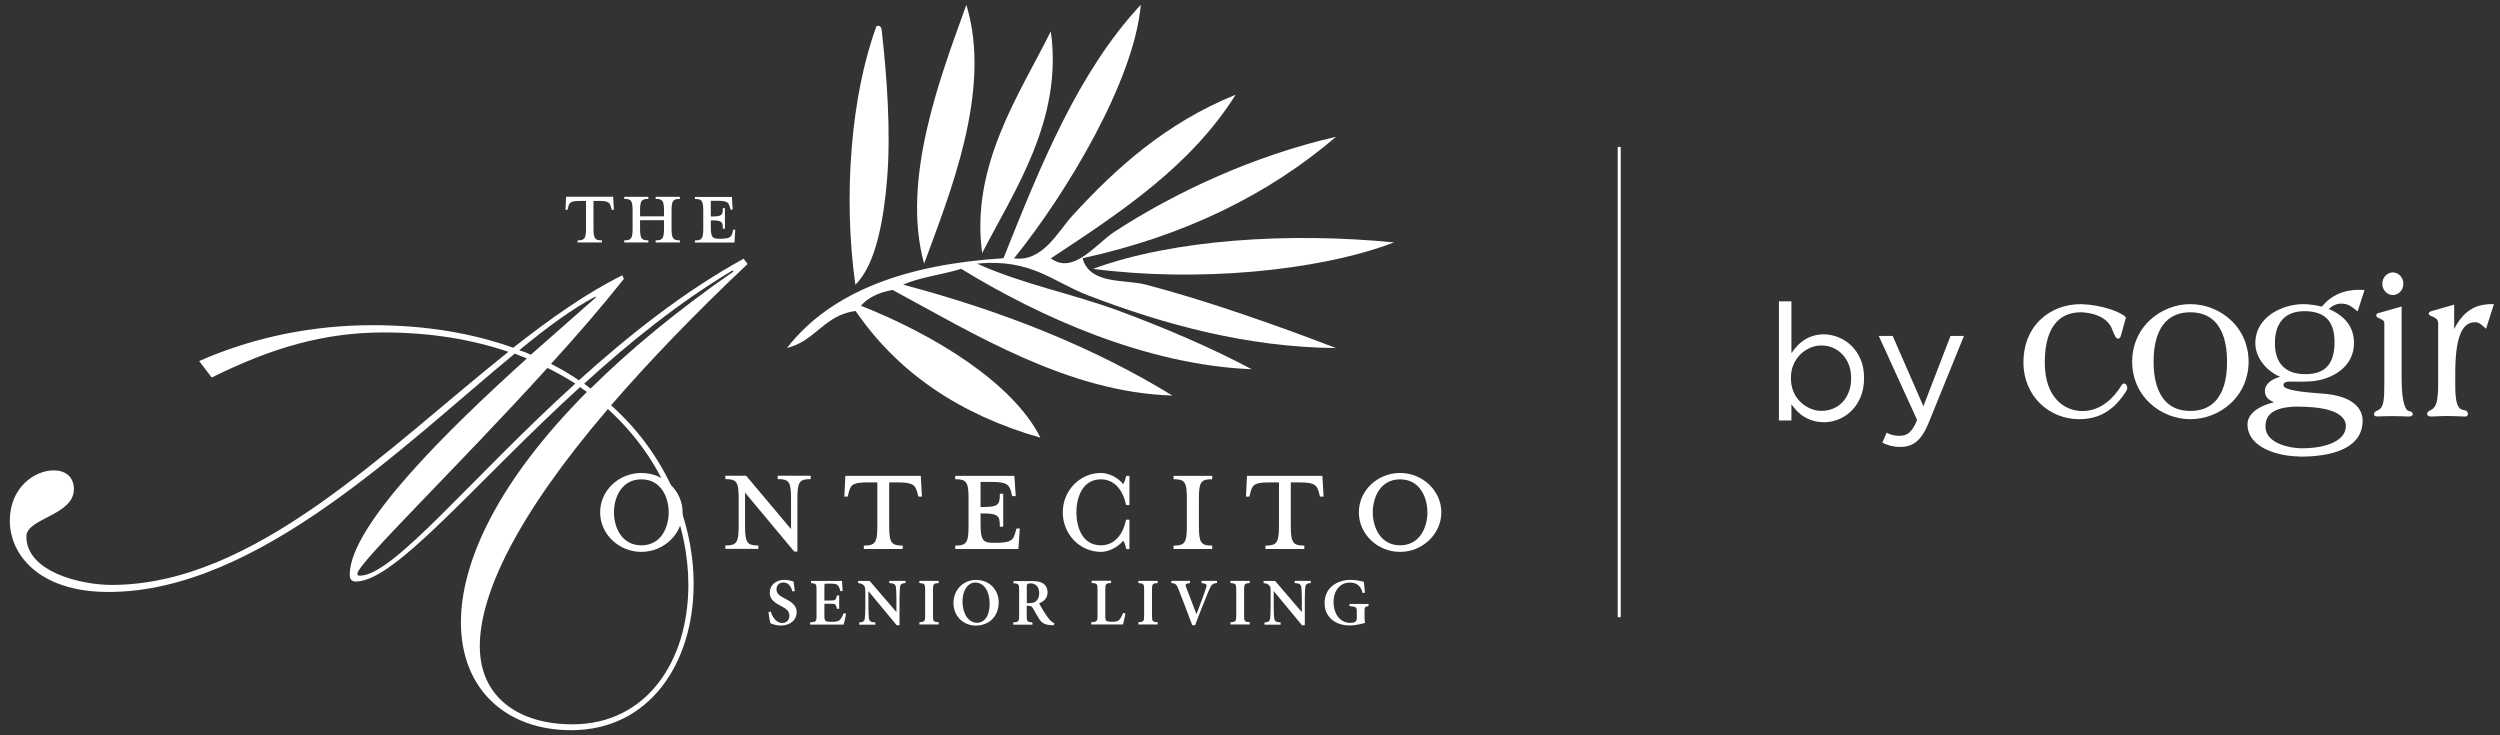 <?xml version="1.0" encoding="UTF-8"?> <svg xmlns="http://www.w3.org/2000/svg" width="238" height="70" viewBox="0 0 238 70" fill="none"><rect x="0" y="0" width="238" height="70" fill="#333333" stroke="none"/><g clip-path="url(#clip0_8080_2226)"><path d="M197.936 39.907C196.517 39.907 195.192 39.368 194.199 38.394C193.187 37.391 192.629 36.01 192.629 34.506C192.629 32.888 193.168 31.488 194.199 30.476C195.192 29.492 196.583 28.953 198.115 28.953C200.178 29.029 201.89 29.71 202.334 30.164L202.391 30.221L201.909 31.952C201.89 32.037 201.833 32.236 201.634 32.236C201.464 32.236 201.379 32.094 201.076 31.365C200.859 30.646 199.951 29.795 198.096 29.729C196.536 29.729 194.663 30.561 194.663 34.525C194.663 37.921 196.592 39.132 198.248 39.132C200.14 39.132 201.341 37.675 201.89 36.804C201.984 36.615 202.088 36.511 202.221 36.511C202.448 36.511 202.514 36.842 202.514 36.927C202.514 37.041 202.457 37.154 202.419 37.221C201.275 39.056 199.846 39.907 197.926 39.907H197.936Z" fill="white"></path><path d="M208.524 39.907C207.124 39.907 205.724 39.358 204.693 38.403C203.586 37.382 202.98 35.963 202.98 34.43C202.98 32.898 203.586 31.479 204.693 30.457C205.724 29.502 207.114 28.953 208.524 28.953C209.933 28.953 211.324 29.502 212.355 30.457C213.462 31.479 214.067 32.898 214.067 34.43C214.067 35.963 213.462 37.382 212.355 38.403C211.324 39.358 209.933 39.907 208.524 39.907ZM208.524 29.729C207.559 29.729 206.783 30.022 206.206 30.599C205.421 31.384 205.014 32.709 205.024 34.421C205.014 36.142 205.421 37.457 206.206 38.252C206.783 38.829 207.559 39.122 208.524 39.122C209.489 39.122 210.264 38.829 210.841 38.252C211.626 37.467 212.033 36.142 212.014 34.43C212.024 32.709 211.617 31.394 210.832 30.599C210.255 30.022 209.479 29.729 208.514 29.729H208.524Z" fill="white"></path><path d="M229.315 39.651C229.182 39.651 228.974 39.651 228.747 39.632C228.444 39.623 228.104 39.614 227.811 39.614C227.177 39.614 226.808 39.632 226.562 39.642C226.448 39.642 226.363 39.642 226.297 39.642C226.004 39.642 226.004 39.472 226.004 39.415C226.004 39.216 226.212 39.131 226.401 39.046C226.931 38.781 226.988 38.119 226.988 36.426V30.759C226.988 30.551 226.884 30.485 226.647 30.372C226.59 30.343 226.534 30.315 226.467 30.277H226.439C226.363 30.23 226.221 30.173 226.221 30.031C226.221 29.851 226.392 29.804 226.458 29.795L228.634 29.18V36.009C228.634 38.686 229.126 39.074 229.286 39.122H229.334C229.485 39.169 229.693 39.216 229.693 39.424C229.693 39.49 229.655 39.651 229.324 39.651H229.315Z" fill="white"></path><path d="M234.659 39.652C234.526 39.652 234.337 39.652 234.12 39.633C233.807 39.623 233.41 39.605 233.041 39.605C232.672 39.605 232.275 39.614 231.963 39.633C231.745 39.633 231.547 39.652 231.424 39.652C231.244 39.652 231.055 39.567 231.055 39.406C231.055 39.226 231.263 39.094 231.452 39.018C231.963 38.744 232.114 38.129 232.114 36.379V30.76C232.114 30.372 231.726 30.192 231.594 30.145C231.499 30.117 231.215 30.022 231.215 29.852C231.215 29.7 231.386 29.644 231.556 29.596L233.637 29V31.328C234.479 29.672 235.576 28.953 237.222 28.953H237.421L236.674 31.299L236.503 31.148C236.503 31.148 236.447 31.1 236.418 31.072C236.22 30.892 235.993 30.675 235.614 30.675C234.337 30.675 233.741 32.226 233.741 35.546V36.729C233.741 38.309 233.959 38.952 234.507 39.028C234.905 39.065 234.943 39.302 234.943 39.406C234.943 39.652 234.725 39.652 234.649 39.652H234.659Z" fill="white"></path><path d="M218.937 43.454C216.941 43.454 213.961 42.64 213.961 40.398C213.961 39.765 214.377 39.197 215.162 38.781C215.626 38.535 216.118 38.384 216.496 38.289C216.08 38.138 215.616 37.844 215.616 37.239C215.616 36.482 216.392 36.038 217.073 35.877C215.853 35.366 214.708 34.117 214.708 32.67C214.708 30.107 217.376 28.953 219.268 28.953C219.883 28.953 220.507 29.066 221.046 29.189C222.181 27.77 223.77 27.534 224.915 27.6H225.104L224.451 29.643L224.281 29.511C223.77 29.113 223.487 28.905 222.862 28.905C222.456 28.905 222.03 29.094 221.708 29.416C223.316 30.116 224.101 31.185 224.101 32.67C224.101 34.921 222.03 36.123 220.11 36.293C219.551 36.34 218.974 36.34 218.416 36.331C218.274 36.331 218.142 36.331 218 36.331C217.451 36.331 217.385 36.511 217.385 36.69C217.385 36.927 217.934 37.239 220.554 37.428C220.715 37.438 220.838 37.447 220.914 37.456C224.537 37.665 224.924 39.33 224.924 40.029C224.924 41.325 224.234 42.271 222.862 42.848C221.869 43.265 220.545 43.473 218.927 43.473L218.937 43.454ZM218.842 38.705C216.004 38.705 215.673 39.793 215.673 40.616C215.673 42.3 218.218 42.678 219.107 42.678C221.67 42.678 223.326 41.855 223.326 40.578C223.326 38.951 220.507 38.715 218.833 38.715L218.842 38.705ZM219.372 29.624C217.565 29.624 216.572 30.712 216.572 32.67C216.572 34.628 217.603 35.621 219.485 35.621C221.368 35.621 222.247 34.628 222.247 32.575C222.247 30.523 221.283 29.624 219.372 29.624Z" fill="white"></path><path d="M227.8 28.09C227.317 28.09 226.797 27.674 226.797 27.012C226.797 26.35 227.317 25.934 227.8 25.934C228.282 25.934 228.802 26.35 228.802 27.012C228.802 27.674 228.282 28.09 227.8 28.09Z" fill="white"></path><path d="M173.618 40.19C173.249 40.19 172.908 40.143 172.596 40.048C172.284 39.954 172.01 39.831 171.754 39.679C171.508 39.528 171.281 39.339 171.083 39.14C170.884 38.932 170.704 38.715 170.543 38.487V40.029H169.352V28.688H170.543V33.616C170.714 33.379 170.893 33.152 171.092 32.935C171.291 32.717 171.518 32.528 171.764 32.367C172.01 32.206 172.293 32.074 172.596 31.979C172.899 31.885 173.239 31.828 173.618 31.828C174.091 31.828 174.564 31.923 175.027 32.112C175.491 32.301 175.898 32.566 176.266 32.925C176.635 33.285 176.919 33.72 177.137 34.231C177.354 34.742 177.458 35.328 177.458 35.99V36.019C177.458 36.671 177.345 37.258 177.137 37.778C176.919 38.298 176.635 38.733 176.276 39.093C175.916 39.452 175.51 39.727 175.046 39.916C174.583 40.105 174.11 40.2 173.627 40.2L173.618 40.19ZM173.4 39.112C173.788 39.112 174.148 39.046 174.498 38.904C174.848 38.762 175.141 38.563 175.396 38.298C175.652 38.033 175.85 37.712 176.002 37.324C176.153 36.946 176.229 36.511 176.229 36.019V35.99C176.229 35.517 176.153 35.082 176.002 34.704C175.85 34.325 175.642 33.994 175.387 33.729C175.131 33.465 174.829 33.256 174.488 33.105C174.148 32.963 173.788 32.888 173.4 32.888C173.012 32.888 172.672 32.963 172.322 33.114C171.972 33.266 171.66 33.474 171.385 33.748C171.111 34.023 170.893 34.354 170.733 34.723C170.572 35.101 170.496 35.517 170.496 35.971V36C170.496 36.463 170.572 36.889 170.733 37.277C170.893 37.664 171.111 37.986 171.385 38.251C171.66 38.516 171.972 38.733 172.322 38.885C172.672 39.036 173.031 39.112 173.4 39.112Z" fill="white"></path><path d="M180.903 42.547C180.572 42.547 180.269 42.509 180.004 42.443C179.739 42.376 179.465 42.272 179.2 42.14L179.607 41.194C179.805 41.298 179.995 41.374 180.193 41.421C180.382 41.468 180.609 41.487 180.865 41.487C181.224 41.487 181.536 41.383 181.782 41.166C182.028 40.948 182.274 40.551 182.511 39.983L178.859 31.98H180.184L183.107 38.678L185.689 31.98H186.966L183.599 40.276C183.258 41.109 182.88 41.686 182.454 42.036C182.038 42.376 181.527 42.547 180.922 42.547H180.903Z" fill="white"></path><path d="M154.292 13.988H154.008V58.76H154.292V13.988Z" fill="white"></path><path d="M91.996 0.465C94.494 8.609 90.379 18.532 87.976 25.097C85.744 17.057 89.594 7.143 91.996 0.465Z" fill="white"></path><path d="M83.447 2.479C83.872 2.384 83.92 2.678 83.948 2.98C84.412 7.105 84.828 12.449 84.45 17.056C84.137 20.897 83.39 25.182 81.432 27.111C80.231 18.598 81.044 8.949 83.447 2.479Z" fill="white"></path><path d="M100.037 2.98C101.229 11.38 96.518 18.229 93.501 24.094C92.365 15.751 97.095 8.921 100.037 2.98Z" fill="white"></path><path d="M104.059 25.595C111.683 22.786 122.798 22.095 132.711 23.079C125.399 25.86 113.773 26.872 104.059 25.595Z" fill="white"></path><path d="M96.523 24.594C99.267 24.972 100.733 22.021 102.057 20.573C106.191 16.042 110.968 11.719 117.637 9.014C113.371 15.806 106.711 20.204 100.042 24.594C102.171 26.202 104.337 23.222 106.077 22.077C111.781 18.35 119.34 14.813 127.191 13.025C120.777 18.502 112.822 22.446 103.06 24.584C103.76 27.129 107.071 26.571 109.095 27.1C114.714 28.567 121.563 30.969 127.191 33.136C118.744 33.05 110.892 30.922 103.571 28.113C100.184 26.807 98.179 24.603 93.014 25.095C97.346 27.063 102.095 27.952 106.588 29.617C111.006 31.263 115.263 33.079 119.16 35.15C109.171 34.753 98.992 30.184 91.51 25.596C89.713 26.145 87.603 26.381 85.976 27.1C95.511 29.626 104.138 33.069 111.611 37.657C101.688 37.355 92.702 31.764 84.973 27.602C83.687 27.829 82.665 28.311 81.956 29.106C88.805 31.802 96.429 36.408 99.049 41.668C91.359 39.473 85.475 35.472 81.454 29.607C78.475 29.976 77.623 32.483 74.918 33.126C79.175 27.668 86.392 25.161 95.53 24.584C99.068 15.73 102.625 6.876 108.603 0.453C107.988 7.661 101.537 18.407 96.542 24.584" fill="white"></path><path d="M2.513 51.087C2.513 54.388 7.574 55.684 10.639 55.684C24.213 55.684 36.671 42.838 48.401 33.492C44.986 32.338 41.042 31.648 36.52 31.648C30.882 31.648 25.859 33.105 20.155 35.942L18.963 34.372C24.251 32.036 29.927 30.957 35.48 30.957C40.654 30.957 45.1 31.761 48.855 33.105C52.384 30.342 55.836 27.892 59.242 26.209L59.393 26.549C57.321 29.16 54.947 31.913 52.459 34.637C53.415 35.138 54.294 35.63 55.108 36.207C59.828 31.951 65.078 27.769 70.792 24.629L71.17 25.13C65.92 30.078 61.663 34.561 58.173 38.582C63.574 43.415 66.034 49.848 66.034 55.599C66.034 63.148 61.815 69.514 54.38 69.514C48.203 69.514 43.88 65.645 43.88 59.241C43.88 53.565 47.294 45.941 55.874 37.314L55.221 36.85C45.213 45.969 37.627 55.363 33.871 55.363C33.446 55.363 33.294 55.098 33.294 54.71C33.294 50.037 42.763 40.795 50.161 34.126L49.007 33.663C38.469 42.328 24.507 56.356 10.327 56.356C3.658 56.356 0.934 52.752 0.934 49.574C0.934 46.395 3.308 44.778 5.115 44.778C6.184 44.778 7.035 45.355 7.035 46.575C7.035 49.063 2.513 49.337 2.513 51.059M34.259 54.805C37.438 54.805 44.797 45.563 54.767 36.519C53.925 35.98 53.046 35.488 52.119 35.025C43.529 44.494 34.023 53.651 34.023 54.615C34.023 54.767 34.099 54.805 34.25 54.805M54.493 68.956C61.55 68.956 65.532 62.94 65.532 55.694C65.532 50.056 63.12 43.699 57.87 38.941C49.054 49.252 45.677 56.649 45.677 61.521C45.677 66.392 49.394 68.956 54.493 68.956ZM56.716 28.318L56.678 28.242C54.531 29.359 52.081 31.156 49.432 33.341C49.82 33.455 50.199 33.606 50.539 33.767L56.716 28.328V28.318ZM69.713 25.755C64.653 28.782 59.904 32.613 55.609 36.529L56.224 36.992C59.828 33.426 64.312 29.671 69.836 25.84L69.723 25.764L69.713 25.755Z" fill="white"></path><path d="M61.059 52.538C58.902 52.538 57.133 50.845 57.133 48.773C57.133 46.702 58.902 45.027 61.059 45.027C63.215 45.027 64.984 46.73 64.984 48.773C64.984 50.816 63.215 52.538 61.059 52.538ZM61.059 45.633C59.157 45.633 58.448 47.383 58.448 48.773C58.448 50.164 59.157 51.914 61.059 51.914C62.96 51.914 63.66 50.173 63.66 48.773C63.66 47.373 62.95 45.633 61.059 45.633Z" fill="white"></path><path d="M69.055 45.611V45.289H71.032L75.307 50.369V47.474C75.307 45.866 75.118 45.611 74.04 45.611V45.289H77.18V45.611C76.102 45.611 75.913 45.866 75.913 47.474V52.507H75.61L70.928 46.897V50.047C70.928 51.655 71.117 51.93 72.195 51.93V52.251H69.055V51.93C70.133 51.93 70.322 51.655 70.322 50.047V47.474C70.322 45.866 70.133 45.611 69.055 45.611Z" fill="white"></path><path d="M82.577 45.925C81.102 45.925 80.969 46.199 80.78 46.956L80.704 47.278H80.383L80.477 45.301H87.657L87.771 47.278H87.43L87.345 46.956C87.156 46.199 86.957 45.925 85.481 45.925H84.649V50.059C84.649 51.667 84.857 51.941 85.936 51.941V52.263H82.237V51.941C83.315 51.941 83.523 51.667 83.523 50.059V45.925H82.587H82.577Z" fill="white"></path><path d="M96.679 50.636L96.764 50.314H97.086L96.954 52.263H90.938V51.941C92.016 51.941 92.205 51.667 92.205 50.059V47.486C92.205 45.878 92.016 45.622 90.938 45.622V45.301H96.566L96.698 47.23H96.358L96.282 46.909C96.102 46.171 95.894 45.878 94.428 45.878H93.35V48.271H93.444C95.052 48.271 95.185 48.082 95.185 47.004H95.506V50.144H95.185C95.185 49.085 95.052 48.877 93.444 48.877H93.35V49.813C93.35 51.421 93.539 51.676 94.617 51.676H94.806C96.273 51.676 96.481 51.402 96.67 50.645" fill="white"></path><path d="M107.22 52.264C107.154 51.971 107.041 51.592 106.927 51.479C106.445 52.075 105.574 52.538 104.808 52.538C102.793 52.538 101.176 50.845 101.176 48.773C101.176 46.702 102.803 45.027 104.808 45.027C105.584 45.027 106.445 45.481 106.927 46.087C107.041 45.954 107.154 45.557 107.22 45.302H107.523V48.083H107.201C106.899 46.588 106.047 45.633 104.808 45.633C103.011 45.633 102.472 47.421 102.472 48.773C102.472 50.126 103.001 51.914 104.808 51.914C106.047 51.914 106.899 50.968 107.201 49.473H107.523V52.273H107.22V52.264Z" fill="white"></path><path d="M111.723 52.263V51.941C112.801 51.941 112.99 51.667 112.99 50.059V47.486C112.99 45.878 112.801 45.622 111.723 45.622V45.301H115.402V45.622C114.324 45.622 114.135 45.878 114.135 47.486V50.059C114.135 51.667 114.324 51.941 115.402 51.941V52.263H111.723Z" fill="white"></path><path d="M120.821 45.925C119.346 45.925 119.213 46.199 119.024 46.956L118.939 47.278H118.617L118.712 45.301H125.892L126.005 47.278H125.664L125.579 46.956C125.39 46.199 125.192 45.925 123.716 45.925H122.883V50.059C122.883 51.667 123.092 51.941 124.17 51.941V52.263H120.471V51.941C121.55 51.941 121.758 51.667 121.758 50.059V45.925H120.821Z" fill="white"></path><path d="M133.289 52.538C131.132 52.538 129.363 50.845 129.363 48.773C129.363 46.702 131.132 45.027 133.289 45.027C135.446 45.027 137.215 46.73 137.215 48.773C137.215 50.816 135.446 52.538 133.289 52.538ZM133.289 45.633C131.388 45.633 130.688 47.383 130.688 48.773C130.688 50.164 131.397 51.914 133.289 51.914C135.181 51.914 135.89 50.173 135.89 48.773C135.89 47.373 135.181 45.633 133.289 45.633Z" fill="white"></path><path d="M55.204 19.128C54.277 19.128 54.201 19.298 54.078 19.771L54.031 19.97H53.832L53.889 18.73H58.373L58.439 19.97H58.231L58.183 19.771C58.06 19.298 57.947 19.128 57.02 19.128H56.5V21.71C56.5 22.713 56.632 22.883 57.304 22.883V23.082H54.986V22.883C55.658 22.883 55.79 22.713 55.79 21.71V19.128H55.204Z" fill="white"></path><path d="M63.214 20.592V20.1C63.214 19.098 63.09 18.937 62.419 18.937V18.738H64.727V18.937C64.065 18.937 63.932 19.098 63.932 20.1V21.709C63.932 22.711 64.065 22.881 64.727 22.881V23.08H62.419V22.881C63.09 22.881 63.214 22.711 63.214 21.709V20.961H60.934V21.709C60.934 22.711 61.057 22.881 61.728 22.881V23.08H59.43V22.881C60.101 22.881 60.224 22.711 60.224 21.709V20.1C60.224 19.098 60.101 18.937 59.43 18.937V18.738H61.728V18.937C61.057 18.937 60.934 19.098 60.934 20.1V20.592H63.214Z" fill="white"></path><path d="M69.751 22.066L69.798 21.868H69.997L69.921 23.088H66.156V22.889C66.828 22.889 66.951 22.719 66.951 21.716V20.108C66.951 19.106 66.828 18.945 66.156 18.945V18.746H69.675L69.751 19.957H69.543L69.495 19.758C69.382 19.295 69.249 19.115 68.341 19.115H67.67V20.61H67.727C68.729 20.61 68.814 20.487 68.814 19.815H69.013V21.773H68.814C68.814 21.111 68.739 20.979 67.727 20.979H67.67V21.565C67.67 22.568 67.793 22.729 68.464 22.729H68.587C69.505 22.729 69.637 22.558 69.751 22.085" fill="white"></path><path d="M75.663 56.272C75.616 55.865 75.578 55.6 75.549 55.364C75.379 55.317 75.058 55.203 74.689 55.203C73.818 55.203 73.279 55.742 73.279 56.414C73.279 57.086 73.799 57.407 74.367 57.7C74.85 57.946 75.152 58.183 75.152 58.599C75.152 59.015 74.887 59.309 74.462 59.309C73.837 59.309 73.487 58.618 73.374 58.211L73.156 58.277C73.204 58.637 73.289 59.176 73.345 59.327C73.421 59.365 73.535 59.413 73.705 59.46C73.875 59.517 74.093 59.554 74.339 59.554C75.247 59.554 75.843 58.996 75.843 58.287C75.843 57.625 75.332 57.294 74.727 56.981C74.187 56.717 73.922 56.499 73.922 56.102C73.922 55.742 74.168 55.449 74.575 55.449C75.105 55.449 75.323 55.913 75.445 56.31L75.654 56.263L75.663 56.272ZM80.326 58.372C80.213 58.637 80.1 58.855 79.977 58.987C79.835 59.157 79.617 59.195 79.229 59.195C78.964 59.195 78.747 59.195 78.633 59.129C78.51 59.063 78.482 58.911 78.482 58.608V57.473H78.974C79.522 57.473 79.589 57.502 79.674 57.956H79.891V56.688H79.674C79.589 57.133 79.522 57.171 78.974 57.171H78.482V55.78C78.482 55.572 78.501 55.563 78.728 55.563H79.097C79.494 55.563 79.664 55.61 79.768 55.733C79.873 55.856 79.948 56.036 80.005 56.282L80.222 56.253C80.194 55.884 80.166 55.44 80.156 55.307H77.214V55.515C77.678 55.553 77.735 55.581 77.735 56.14V58.627C77.735 59.167 77.678 59.205 77.12 59.252V59.46H80.317C80.374 59.271 80.506 58.675 80.544 58.419L80.336 58.382L80.326 58.372ZM86.201 55.298H84.659V55.506C85.123 55.534 85.255 55.629 85.293 55.913C85.302 56.102 85.34 56.395 85.34 56.972V58.249H85.321L82.795 55.307H81.698V55.515C81.982 55.544 82.124 55.591 82.247 55.752C82.37 55.903 82.379 55.988 82.379 56.423V57.786C82.379 58.353 82.351 58.646 82.332 58.855C82.304 59.138 82.143 59.242 81.793 59.261V59.469H83.335V59.261C82.871 59.233 82.748 59.129 82.72 58.836C82.701 58.646 82.672 58.353 82.672 57.786V56.282H82.682L85.368 59.526H85.633V56.972C85.633 56.395 85.662 56.092 85.681 55.903C85.709 55.619 85.851 55.525 86.201 55.506V55.298ZM89.36 59.45V59.242C88.868 59.195 88.821 59.157 88.821 58.618V56.13C88.821 55.591 88.868 55.544 89.36 55.506V55.298H87.525V55.506C88.017 55.544 88.074 55.591 88.074 56.13V58.618C88.074 59.157 88.017 59.195 87.525 59.242V59.45H89.36ZM92.974 55.203C91.564 55.203 90.77 56.282 90.77 57.398C90.77 58.627 91.668 59.554 92.898 59.554C94.128 59.554 95.074 58.713 95.074 57.341C95.074 56.073 94.109 55.213 92.974 55.213M92.851 55.459C93.626 55.459 94.213 56.206 94.213 57.502C94.213 58.694 93.674 59.29 93.021 59.29C92.17 59.29 91.631 58.382 91.631 57.256C91.631 56.13 92.189 55.459 92.851 55.459ZM100.381 59.318C100.229 59.271 100.116 59.195 99.964 59.034C99.823 58.892 99.69 58.703 99.463 58.353C99.274 58.069 99.028 57.634 98.924 57.445C99.368 57.256 99.728 56.944 99.728 56.395C99.728 55.998 99.558 55.714 99.302 55.544C99.047 55.373 98.725 55.317 98.205 55.317H96.483V55.525C96.966 55.563 97.022 55.61 97.022 56.14V58.637C97.022 59.167 96.956 59.214 96.455 59.261V59.469H98.29V59.261C97.798 59.214 97.741 59.157 97.741 58.637V57.672H97.893C98.139 57.672 98.252 57.748 98.356 57.937C98.545 58.268 98.735 58.627 98.924 58.911C99.189 59.318 99.444 59.488 100.135 59.517C100.201 59.517 100.286 59.517 100.333 59.517L100.371 59.327L100.381 59.318ZM97.751 57.417V55.856C97.751 55.705 97.76 55.638 97.808 55.6C97.855 55.572 97.95 55.534 98.11 55.534C98.517 55.534 98.933 55.79 98.933 56.471C98.933 56.802 98.839 57.057 98.612 57.246C98.47 57.369 98.252 57.417 97.959 57.417H97.751ZM106.917 58.344C106.813 58.646 106.69 58.855 106.577 58.987C106.425 59.157 106.208 59.195 105.895 59.195C105.668 59.195 105.489 59.186 105.375 59.129C105.243 59.072 105.224 58.949 105.224 58.637V56.121C105.224 55.581 105.281 55.534 105.772 55.496V55.288H103.928V55.496C104.429 55.534 104.486 55.572 104.486 56.121V58.608C104.486 59.148 104.42 59.195 103.881 59.242V59.45H106.908C106.964 59.271 107.097 58.646 107.144 58.4L106.927 58.353L106.917 58.344ZM110.209 59.45V59.242C109.717 59.195 109.67 59.157 109.67 58.618V56.13C109.67 55.591 109.717 55.544 110.209 55.506V55.298H108.374V55.506C108.866 55.544 108.922 55.591 108.922 56.13V58.618C108.922 59.157 108.866 59.195 108.374 59.242V59.45H110.209ZM115.866 55.298H114.39V55.506C114.91 55.572 114.929 55.648 114.787 56.064C114.598 56.65 114.258 57.568 113.908 58.457H113.898C113.595 57.681 113.104 56.404 112.924 55.913C112.82 55.638 112.829 55.572 113.293 55.506V55.298H111.514V55.506C111.902 55.544 112.006 55.619 112.195 56.102C112.498 56.858 113.066 58.344 113.501 59.517H113.775C114.267 58.192 114.882 56.688 115.081 56.215C115.327 55.619 115.44 55.553 115.856 55.496V55.288L115.866 55.298ZM118.978 59.45V59.242C118.486 59.195 118.439 59.157 118.439 58.618V56.13C118.439 55.591 118.486 55.544 118.978 55.506V55.298H117.143V55.506C117.635 55.544 117.691 55.591 117.691 56.13V58.618C117.691 59.157 117.635 59.195 117.143 59.242V59.45H118.978ZM124.795 55.298H123.254V55.506C123.717 55.534 123.849 55.629 123.887 55.913C123.897 56.102 123.935 56.395 123.935 56.972V58.249H123.916L121.39 55.307H120.293V55.515C120.577 55.544 120.718 55.591 120.841 55.752C120.964 55.903 120.964 55.988 120.964 56.423V57.786C120.964 58.353 120.936 58.646 120.917 58.855C120.889 59.138 120.728 59.242 120.378 59.261V59.469H121.92V59.261C121.456 59.233 121.343 59.129 121.305 58.836C121.286 58.646 121.258 58.353 121.258 57.786V56.282H121.267L123.954 59.526H124.218V56.972C124.218 56.395 124.247 56.092 124.266 55.903C124.294 55.619 124.436 55.525 124.786 55.506V55.298H124.795ZM130.282 57.492H128.475V57.7C129.128 57.757 129.166 57.804 129.166 58.249V58.836C129.166 59.053 129.099 59.148 128.995 59.214C128.891 59.271 128.731 59.299 128.56 59.299C127.444 59.299 126.952 58.268 126.952 57.322C126.952 56.168 127.633 55.459 128.485 55.459C129.081 55.459 129.563 55.723 129.724 56.461L129.941 56.423C129.894 55.941 129.856 55.61 129.837 55.383C129.61 55.336 129.118 55.203 128.598 55.203C127.283 55.203 126.101 55.95 126.101 57.417C126.101 58.684 127.047 59.545 128.504 59.545C129.014 59.545 129.563 59.403 129.951 59.309C129.913 59.138 129.904 58.94 129.904 58.713V58.192C129.904 57.786 129.941 57.757 130.282 57.7V57.492Z" fill="white"></path></g><defs><clipPath id="clip0_8080_2226"><rect width="237.432" height="70" fill="white"></rect></clipPath></defs></svg> 